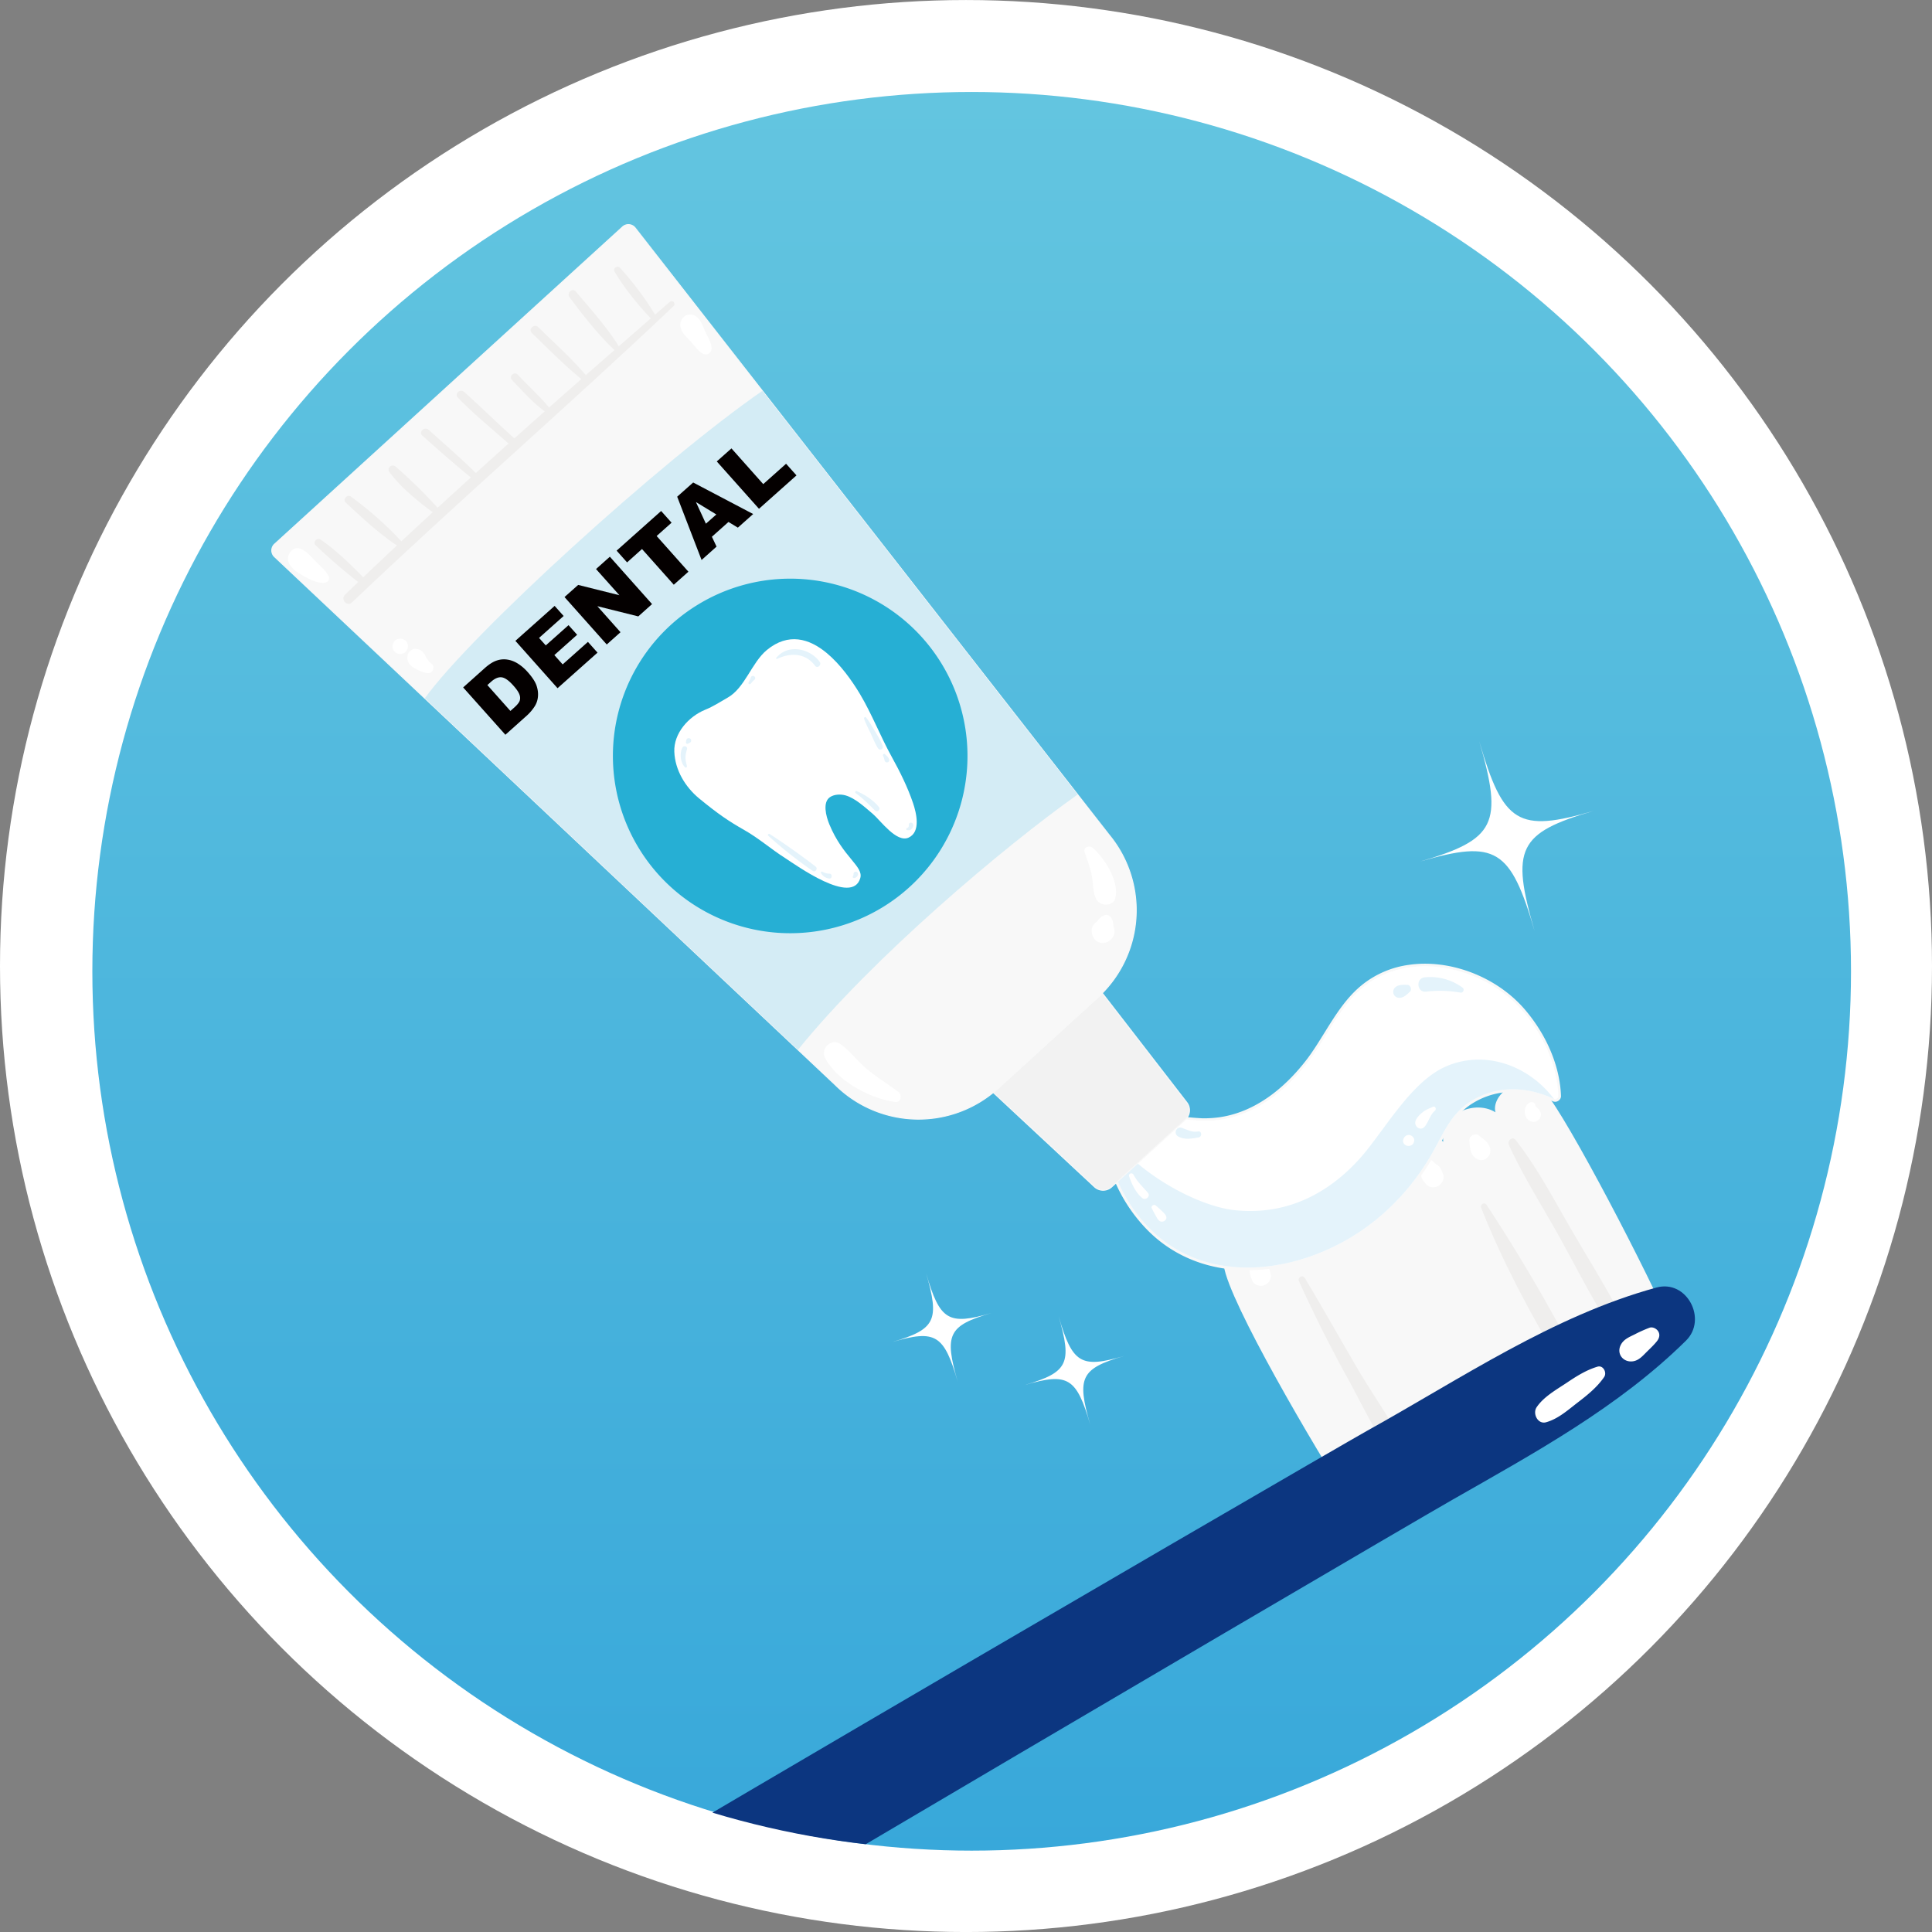 <svg xmlns="http://www.w3.org/2000/svg" xmlns:xlink="http://www.w3.org/1999/xlink" width="80" height="80.001" viewBox="0 0 80 80.001"><rect x="0" y="0" width="80" height="80.001" fill="#808080" stroke="none"/><circle fill="#FFF" cx="40" cy="40.001" r="40"/><linearGradient id="a" gradientUnits="userSpaceOnUse" x1="40.235" y1="4.094" x2="40.235" y2="76.915"><stop offset="0" stop-color="#63c5e0"/><stop offset="1" stop-color="#38a8da"/></linearGradient><circle fill="url(#a)" cx="40.235" cy="40.22" r="36.411"/><defs><circle id="b" cx="40" cy="40.194" r="36.41"/></defs><clipPath id="c"><use xlink:href="#b" overflow="visible"/></clipPath><g clip-path="url(#c)"><path fill="#F8F8F8" d="M50.713 52.423c.005-1.172 1.435-1.878 2.498-1.391.02-1.041 1.461-1.904 2.289-1.271-.18-.424.116-1.027.659-1.299.494-.247 1.063-.262 1.472.112-.084-.443.072-.925.382-1.194.483-.418 1.335-.425 1.804-.021-.105-.401.079-.976.645-1.28.456-.247 1.086-.267 1.534.069-.321-.644.765-1.688 1.812-1.039.612.379 3.944 6.702 5.263 9.624l-12.974 7.746c-1.687-2.62-5.167-8.581-5.384-10.056"/><path fill="none" stroke="#F8F8F8" stroke-width=".07" stroke-miterlimit="10" d="M50.713 52.423c.005-1.172 1.435-1.878 2.498-1.391.02-1.041 1.461-1.904 2.289-1.271-.18-.424.116-1.027.659-1.299.494-.247 1.063-.262 1.472.112-.084-.443.072-.925.382-1.194.483-.418 1.335-.425 1.804-.021-.105-.401.079-.976.645-1.28.456-.247 1.086-.267 1.534.069-.321-.644.765-1.688 1.812-1.039.612.379 3.944 6.702 5.263 9.624l-12.974 7.746c-1.687-2.62-5.167-8.581-5.384-10.056z"/><path fill="#EFEEED" d="M62.479 47.408c.596 1.305 1.384 2.536 2.08 3.79.732 1.315 1.415 2.686 2.24 3.949.21.317.697.055.522-.291-.714-1.399-1.563-2.744-2.351-4.106-.69-1.201-1.358-2.456-2.214-3.549-.129-.166-.355.039-.277.207m-1.144 2.612c.951 2.409 2.248 4.771 3.596 6.983.219.361.767.06.574-.318a71.742 71.742 0 00-3.946-6.79c-.094-.14-.284-.027-.224.125m-7.545 3.037a57.267 57.267 0 002.052 4.084c.657 1.205 1.268 2.537 2.142 3.599.203.248.529-.062.418-.315-.557-1.308-1.469-2.518-2.188-3.749-.728-1.25-1.439-2.511-2.182-3.753-.093-.157-.314-.028-.242.134"/><path fill="#0C3680" d="M69.813 55.513c-2.805 2.767-6.28 4.651-9.677 6.592C57.35 63.692 7.861 92.742 4.635 95.07c-.935.674-2.388.094-2.9-.828-.615-1.105-.11-2.223.827-2.899 5.407-3.901 52.691-31.345 54.058-32.104 3.879-2.154 7.686-4.753 11.972-5.925 1.256-.344 2.12 1.313 1.221 2.199"/><path fill="#FFF" d="M57.076 50.151a.293.293 0 11-.286-.512.293.293 0 01.286.512m11.228 4.827a5.627 5.627 0 00-.608.272c-.226.113-.464.202-.584.442-.188.369.106.732.502.677.247-.034.406-.225.575-.392.146-.144.295-.283.423-.443.091-.117.134-.258.057-.396-.065-.117-.231-.207-.365-.16m-2.155 1.613c-.475.142-.88.402-1.288.676-.428.284-.949.577-1.235 1.008-.172.262.051.716.396.617.486-.137.878-.484 1.273-.791.413-.316.833-.649 1.129-1.081.124-.18-.035-.5-.275-.429M7.318 89.413c-1.701.899-3.762 1.732-5.019 3.196-.288.334.092.987.512.679 1.612-1.188 3.303-2.147 4.791-3.495.206-.185-.048-.504-.284-.38m53.525-42.19c.014.193.028.446.139.61.115.172.344.271.536.153.194-.12.242-.332.153-.533-.081-.182-.291-.329-.447-.443-.146-.11-.396.03-.381.213m2.465-1.547a.414.414 0 00-.172.335c-.007.193.095.38.287.433.244.062.482-.205.346-.436a.42.42 0 00-.131-.144c-.007-.004-.059-.043-.043-.026.018.02.008.015 0-.014-.004-.015-.014-.075-.016-.032.004-.149-.169-.2-.271-.116M58.809 48.4a.87.87 0 01.028.207c.004.179.107.298.214.43.11.136.36.161.505.072.148-.091.267-.289.206-.468-.058-.16-.104-.31-.252-.407a.887.887 0 01-.162-.133c-.227-.222-.607-.01-.539.299m-7.039 3.855l-.019.331c-.01.167.045.302.108.452.079.185.333.245.504.178a.407.407 0 00.247-.473.87.87 0 00-.194-.422c-.061-.074-.122-.161-.192-.247-.154-.188-.437-.026-.454.181"/></g><path fill="#FFF" d="M52.741 52.462c-2.12.313-4.005-.288-5.311-1.693a6.514 6.514 0 01-1.559-5.959.183.183 0 01.152-.13.173.173 0 01.173.069c.889 1.312 2.385 1.551 3.586 1.608.249.007.498-.007.741-.044 1.667-.248 2.898-1.452 3.634-2.42.263-.346.502-.733.734-1.105.444-.722.906-1.468 1.581-1.995a3.881 3.881 0 011.854-.785c1.699-.252 3.612.48 4.766 1.823.909 1.056 1.453 2.353 1.49 3.559.002.095-.083.165-.165.18a.152.152 0 01-.092-.015c-.72-.34-1.469-.464-2.167-.358a3.155 3.155 0 00-1.15.406c-.718.424-1.052 1.05-1.404 1.713-.089.165-.18.335-.279.509-.922 1.601-2.235 2.884-3.797 3.705a8.798 8.798 0 01-2.787.932"/><path fill="#F8F8F8" d="M58.336 40.063c1.713-.257 3.614.521 4.718 1.802.834.973 1.433 2.234 1.475 3.527.002.06-.059.112-.118.12a.13.13 0 01-.062-.006c-.704-.335-1.463-.475-2.196-.367a3.344 3.344 0 00-1.172.415c-.91.537-1.202 1.372-1.701 2.239-.893 1.55-2.193 2.852-3.777 3.688a8.68 8.68 0 01-2.77.924c-1.906.286-3.849-.15-5.264-1.675a6.462 6.462 0 01-1.544-5.909c.013-.05.058-.081.11-.087.044-.008.093.006.119.044.846 1.248 2.203 1.562 3.627 1.634.26.008.507-.01.754-.045 1.503-.225 2.738-1.223 3.667-2.441.766-1.008 1.289-2.297 2.305-3.092a3.884 3.884 0 011.829-.771m-.015-.108a3.935 3.935 0 00-1.881.796c-.682.533-1.144 1.283-1.594 2.008-.232.373-.468.758-.729 1.102-.733.959-1.95 2.153-3.601 2.399a4.585 4.585 0 01-.732.046c-1.261-.065-2.669-.302-3.541-1.589a.234.234 0 00-.227-.09.235.235 0 00-.197.169 6.565 6.565 0 001.571 6.009c1.318 1.423 3.222 2.028 5.359 1.709a8.898 8.898 0 002.805-.936c1.571-.828 2.891-2.118 3.82-3.728.099-.173.19-.344.279-.512.363-.685.678-1.274 1.384-1.688a3.12 3.12 0 011.131-.403c.685-.101 1.424.021 2.136.357a.247.247 0 00.124.017c.104-.017.211-.109.209-.234-.039-1.216-.586-2.525-1.502-3.592-1.166-1.355-3.102-2.095-4.814-1.84"/><path fill="#FFF" d="M62.03 42.378c-.645-.42-1.379-.741-2.158-.771-.825-.031-1.581.292-2.214.811-1.502 1.227-2.21 3.195-3.879 4.25-.992.627-2.267.915-3.431.946-1.031.027-2.004-.222-2.805-.887a6.076 6.076 0 01-1.542-1.981c.053-.02.119-.014.151.034.846 1.248 2.203 1.562 3.627 1.634 1.849.047 3.342-1.069 4.421-2.486.768-1.008 1.289-2.297 2.305-3.092 1.975-1.547 5.021-.742 6.547 1.03.66.772 1.174 1.726 1.38 2.734-.699-.853-1.487-1.631-2.402-2.222"/><path fill="#E4F3FB" d="M51.136 50.112c2.295.237 3.982-.838 5.131-2.096.992-1.082 2.115-3.207 3.601-3.854 1.622-.708 3.438-.042 4.481 1.345-1.09-.514-2.306-.574-3.368.048-.91.537-1.201 1.372-1.701 2.239-.893 1.549-2.193 2.852-3.776 3.688-2.596 1.37-5.91 1.538-8.035-.751a6.453 6.453 0 01-1.712-4.086c1.069 1.801 3.752 3.297 5.379 3.467m9.337-9.01a4.817 4.817 0 00-1.423-.041c-.379.047-.44-.549-.057-.591a2.25 2.25 0 011.57.428c.094.069.022.226-.09.204m-2.088-.042c-.126.123-.297.29-.49.254a.247.247 0 01-.152-.396c.118-.153.359-.144.535-.137.124.005.196.193.107.279"/><path fill="#FFF" d="M46.936 48.642c.159.298.383.5.596.748.121.141-.089.333-.229.222-.269-.217-.439-.579-.547-.898-.042-.122.124-.178.18-.072m.919 1.273c.076.064.148.128.22.197.078.074.162.141.208.239.076.163-.145.303-.275.201-.083-.064-.125-.168-.176-.257a4.729 4.729 0 01-.139-.263c-.047-.094.087-.179.162-.117m11.565-3.927c-.203.172-.26.462-.424.66-.171.207-.456.001-.382-.231.049-.149.192-.281.312-.375.127-.1.265-.144.406-.211.099-.049.16.096.088.157m-1.008 1.447c.032-.114.067-.23.101-.347.102.105.027.304-.101.347a.054.054 0 00-.017.007c-.146.046-.33-.069-.293-.239.003-.003.003-.012.005-.017.037-.163.228-.251.365-.14.131.102.107.335-.06.389"/><path fill="#E4F3FB" d="M49.633 47.098c-.271.049-.589.108-.844-.036-.218-.124-.079-.446.161-.357.219.08.415.193.661.147.154-.029.177.216.022.246"/><path fill="#F2F2F2" d="M41.134 45.244l4.514-4.115 3.498 4.524a.53.53 0 01-.064.712l-3.051 2.783a.525.525 0 01-.713-.005l-4.184-3.899z"/><path fill="none" stroke="#F8F8F8" stroke-width=".042" stroke-miterlimit="10" d="M41.134 45.244l4.514-4.115 3.498 4.524a.53.53 0 01-.064.712l-3.051 2.783a.525.525 0 01-.713-.005l-4.184-3.899z"/><path fill="#F8F8F8" d="M11.37 22.531L25.783 9.393a.356.356 0 01.518.044l19.631 25.141a4.896 4.896 0 01-.481 6.73l-4.119 3.756a4.9 4.9 0 01-6.746-.142L11.365 23.051a.356.356 0 01.005-.52"/><path fill="none" stroke="#F8F8F8" stroke-width=".042" stroke-miterlimit="10" d="M11.37 22.531L25.783 9.393a.356.356 0 01.518.044l19.631 25.141a4.896 4.896 0 01-.481 6.73l-4.119 3.756a4.9 4.9 0 01-6.746-.142L11.365 23.051a.356.356 0 01.005-.52z"/><path fill="#D4ECF5" d="M17.591 28.914L33.042 43.47c3.042-3.768 8.496-8.385 11.579-10.57L31.569 16.184c-4.219 2.918-12.066 10.072-13.978 12.73"/><path fill="#EFEEED" d="M27.734 12.5c-4.546 3.948-9.11 7.95-13.449 12.126-.2.191.089.513.291.319 4.37-4.168 8.938-8.118 13.316-12.27.112-.106-.041-.277-.158-.175"/><path fill="#EFEEED" d="M24.301 15.583c-.611-.724-1.338-1.373-2.012-2.036-.165-.162-.432.081-.265.242.687.666 1.379 1.37 2.125 1.971.109.088.234-.08.152-.177m-1.529 1.339c-.399-.503-.898-.935-1.331-1.408-.143-.156-.387.069-.241.22.446.467.899.984 1.431 1.355.108.075.215-.074.141-.167m-1.383 1.311c-.736-.654-1.435-1.347-2.168-2.004-.165-.147-.419.07-.26.237.68.708 1.462 1.328 2.189 1.985.153.141.396-.08.239-.218m-1.587 1.447c-.657-.651-1.363-1.263-2.053-1.882-.168-.15-.432.087-.261.238.7.629 1.415 1.256 2.146 1.846.117.094.273-.098.168-.202m-1.587 1.449a21.282 21.282 0 00-1.826-1.803c-.167-.145-.391.053-.256.232.489.66 1.265 1.276 1.925 1.758.113.086.249-.085.157-.187m-1.485 1.413c-.627-.715-1.437-1.422-2.203-1.983-.148-.109-.35.124-.212.251.7.65 1.476 1.378 2.288 1.884.096.06.202-.068.127-.152m-1.628 1.424c-.557-.566-1.171-1.18-1.833-1.626-.145-.098-.331.115-.2.238a23.7 23.7 0 001.857 1.596c.124.095.284-.1.176-.208m10.596-9.505c-.503-.843-1.22-1.638-1.854-2.388-.148-.174-.392.059-.26.236.575.774 1.238 1.616 1.945 2.267.081.072.232-.01.169-.115m1.487-1.335a12.936 12.936 0 00-1.514-2.039c-.101-.114-.304.018-.225.156.417.712.994 1.409 1.562 2.004.081.085.242-.013.177-.121"/><path fill="#FFF" d="M44.91 35.277c.103.319.228.624.295.955.066.327.033.704.189 1.002.163.31.709.314.793-.065.152-.683-.439-1.628-.943-2.062-.126-.111-.401-.037-.334.17m.851 2.615a.52.52 0 00-.137.061.38.38 0 00-.127.115c-.02.027-.041.049-.06.075a.226.226 0 00-.037.052c-.042.063-.013.043.086-.062.074-.018.146-.032.221-.049h-.008c-.241-.01-.5.194-.493.45a.3.3 0 00.001.03c.006.2.117.407.323.463a.481.481 0 00.528-.194c.005-.011.012-.018.019-.028.142-.205.064-.522-.148-.648l-.008-.005.158.173c.018.137.027.165.028.091a.898.898 0 00-.008-.126c-.003-.029-.005-.059-.011-.086a.133.133 0 00-.017-.069c-.016-.049-.018-.053-.003-.014a.513.513 0 00-.089-.16c-.048-.057-.146-.092-.218-.069M37.2 45.213c-.432-.321-.888-.601-1.302-.945-.394-.325-.694-.748-1.107-1.041-.361-.259-.821.198-.628.572.496.963 1.865 1.69 2.905 1.832.243.034.296-.297.132-.418m-7.735-30.83c-.024-.214-.15-.419-.243-.611-.101-.206-.167-.457-.336-.618-.358-.341-.843.033-.685.475.077.213.288.378.433.549.141.163.274.354.46.463.195.112.395-.052.371-.258m-15.86 9.466c-.118-.224-.325-.396-.504-.572-.208-.208-.372-.434-.648-.549-.349-.142-.627.283-.491.581.123.268.432.446.686.582.231.125.505.261.773.244.141-.008.259-.143.184-.286m4.284 3.651a.887.887 0 01-.238-.276c-.097-.199-.188-.327-.427-.356-.139-.017-.308.102-.339.239-.065.27.071.451.3.573.15.082.303.15.47.187.099.022.2-.006.257-.096.048-.077.05-.209-.023-.271m-1.531-.973c-.124.113-.143.328-.021.451a.326.326 0 00.451.022c.123-.114.143-.33.021-.453a.328.328 0 00-.451-.02"/><path fill="#26AFD4" d="M38.993 27.488a7.34 7.34 0 11-12.544 7.628 7.335 7.335 0 012.457-10.084 7.337 7.337 0 0110.087 2.456"/><path fill="#FFF" d="M34.228 27.036c-.72-.595-1.582-.854-2.474-.121-.638.529-.909 1.577-1.634 1.979-.324.182-.572.354-.917.494-.701.287-1.312.984-1.281 1.743.031.756.451 1.459 1.038 1.939.771.632 1.2.925 1.859 1.3.594.335 1.111.792 1.687 1.158.459.294 2.786 1.986 3.117.831.139-.489-.721-.86-1.283-2.229-.143-.347-.283-.916.03-1.124.175-.118.44-.128.643-.07.404.115.804.494 1.126.764.317.268.987 1.215 1.486.983.511-.239.32-1.017.183-1.426-.221-.654-.544-1.306-.878-1.909-.474-.855-.823-1.775-1.325-2.617-.334-.556-.813-1.228-1.377-1.695"/><path fill="#FFF" d="M32.973 29.529a.134.134 0 01-.199.179.131.131 0 01.011-.189.133.133 0 01.188.01"/><path fill="#E4F3FB" d="M28.444 31.726c-.024-.116-.06-.229-.06-.349 0-.123.028-.231.062-.349.037-.129-.14-.178-.195-.061-.112.238-.081.605.109.799.033.035.094.007.084-.04m.027-.926c.009-.001.018-.002.028-.007.009-.006.014-.009.021-.017-.005.004-.004.004 0 0 .003-.002.005-.004.01-.004-.012.001-.01.001.002-.003.017-.005.029-.015.044-.024l-.067.023h.004c.063.001.119-.056.106-.122 0-.002 0-.005-.002-.006-.012-.055-.06-.078-.113-.073h-.006c-.05.004-.095.071-.08.119a.01.01 0 01.002.005l.002-.047a.142.142 0 00-.004.065l.002-.042c-.006.025-.018.049-.018.075.003.034.033.068.069.058m3.708-3.516c.554-.268 1.181-.247 1.572.285.096.131.286-.037.189-.168-.412-.56-1.319-.749-1.799-.158-.017.026.015.055.038.041m-.369 7.321a17.57 17.57 0 001.841 1.456c.116.079.229-.098.119-.182a30.18 30.18 0 00-1.9-1.345c-.043-.027-.099.034-.06.071m2.186 1.544a.443.443 0 00.339.229c.128.02.144-.198.012-.202a.585.585 0 01-.291-.079c-.034-.021-.081.015-.06.052m1.437-3.306c.296.213.54.46.797.715.098.098.249-.035.161-.143-.234-.29-.58-.51-.918-.657-.051-.026-.083.054-.04.085m.348-3.079c.073.211.18.411.277.614.093.2.177.417.297.604.075.117.245.036.195-.097-.079-.22-.214-.429-.334-.631-.111-.185-.218-.376-.354-.543-.04-.048-.098.006-.081.053m.789 1.545c.017.023.029.07.038.099.012.036.014.076.034.111.051.091.201.049.178-.061a.322.322 0 00-.073-.13c-.03-.035-.064-.059-.096-.092-.048-.054-.119.015-.081.073m.981 3.059c.072.017.131.019.188-.037.056-.048.106-.15.06-.221-.048-.073-.154-.058-.17.035-.003.035.011.056-.003.081-.007.019-.039.062-.06.062-.04.005-.061.068-.015.08m-2.199 1.988a.063.063 0 01.019-.003c-.015-.004-.029-.011-.046-.015h.001c.013.019.035.021.054.019.082-.011.17-.109.145-.192-.026-.089-.136-.097-.174-.013l-.006.017a.057.057 0 00-.003.036v.017c-.001.013.005-.015-.001.007-.006.021-.019.041-.03.067-.013.029.013.056.041.06m-4.265-8.044c.042-.052.083-.104.136-.149l-.04.02a.049.049 0 01.011-.004c.076-.025.111-.125.034-.176-.077-.05-.153.021-.148.1l.001.014.003-.044c-.022.062-.056.121-.087.182-.033.06.046.108.09.057"/><path d="M19.178 28.465l.9-.805c.178-.157.343-.262.495-.31a.915.915 0 01.457-.034c.151.025.297.085.435.176.139.09.267.202.387.338.186.21.307.394.362.551.054.158.076.313.061.467a.883.883 0 01-.134.399 1.905 1.905 0 01-.315.374l-.899.804-1.749-1.96zm1.003-.098l.954 1.072.149-.133c.126-.111.204-.208.233-.282a.383.383 0 00-.006-.26c-.032-.096-.117-.224-.258-.38-.186-.209-.346-.321-.482-.338-.135-.016-.283.046-.439.187l-.151.134zm1.16-1.831l1.625-1.447.373.418-1.018.908.278.31.943-.839.356.398-.944.842.345.385 1.046-.932.397.445-1.655 1.473-1.746-1.961zm2.034-1.813l.566-.503 1.707.427-.968-1.084.573-.511L27 25.014l-.57.51-1.695-.423.959 1.078-.57.508-1.749-1.964zm2.158-1.922l1.843-1.642.433.485-.619.551 1.316 1.478-.606.539-1.316-1.478-.618.554-.433-.487zm4.632-1.188l-.687.613.193.408-.62.554-1.01-2.621.662-.588 2.484 1.306-.634.564-.388-.236zm-.503-.31l-.845-.514.413.896.432-.382zm.018-2.196l.608-.54 1.316 1.479.946-.843.431.482-1.553 1.383-1.748-1.961z" fill="#040000"/><path fill="#FFF" d="M43.834 54.502c.57 1.954.389 2.324-1.396 2.846 1.784-.521 2.137-.308 2.707 1.646-.57-1.954-.39-2.323 1.396-2.845-1.785.522-2.137.307-2.707-1.647m-5.486-1.781c.568 1.955.389 2.323-1.397 2.848 1.786-.524 2.138-.309 2.707 1.646-.569-1.955-.391-2.324 1.396-2.846-1.787.522-2.138.307-2.706-1.648m22.904-22.027c.997 3.419.68 4.066-2.443 4.979 3.123-.912 3.739-.538 4.737 2.883-.998-3.421-.681-4.068 2.442-4.979-3.123.91-3.739.536-4.736-2.883"/></svg>